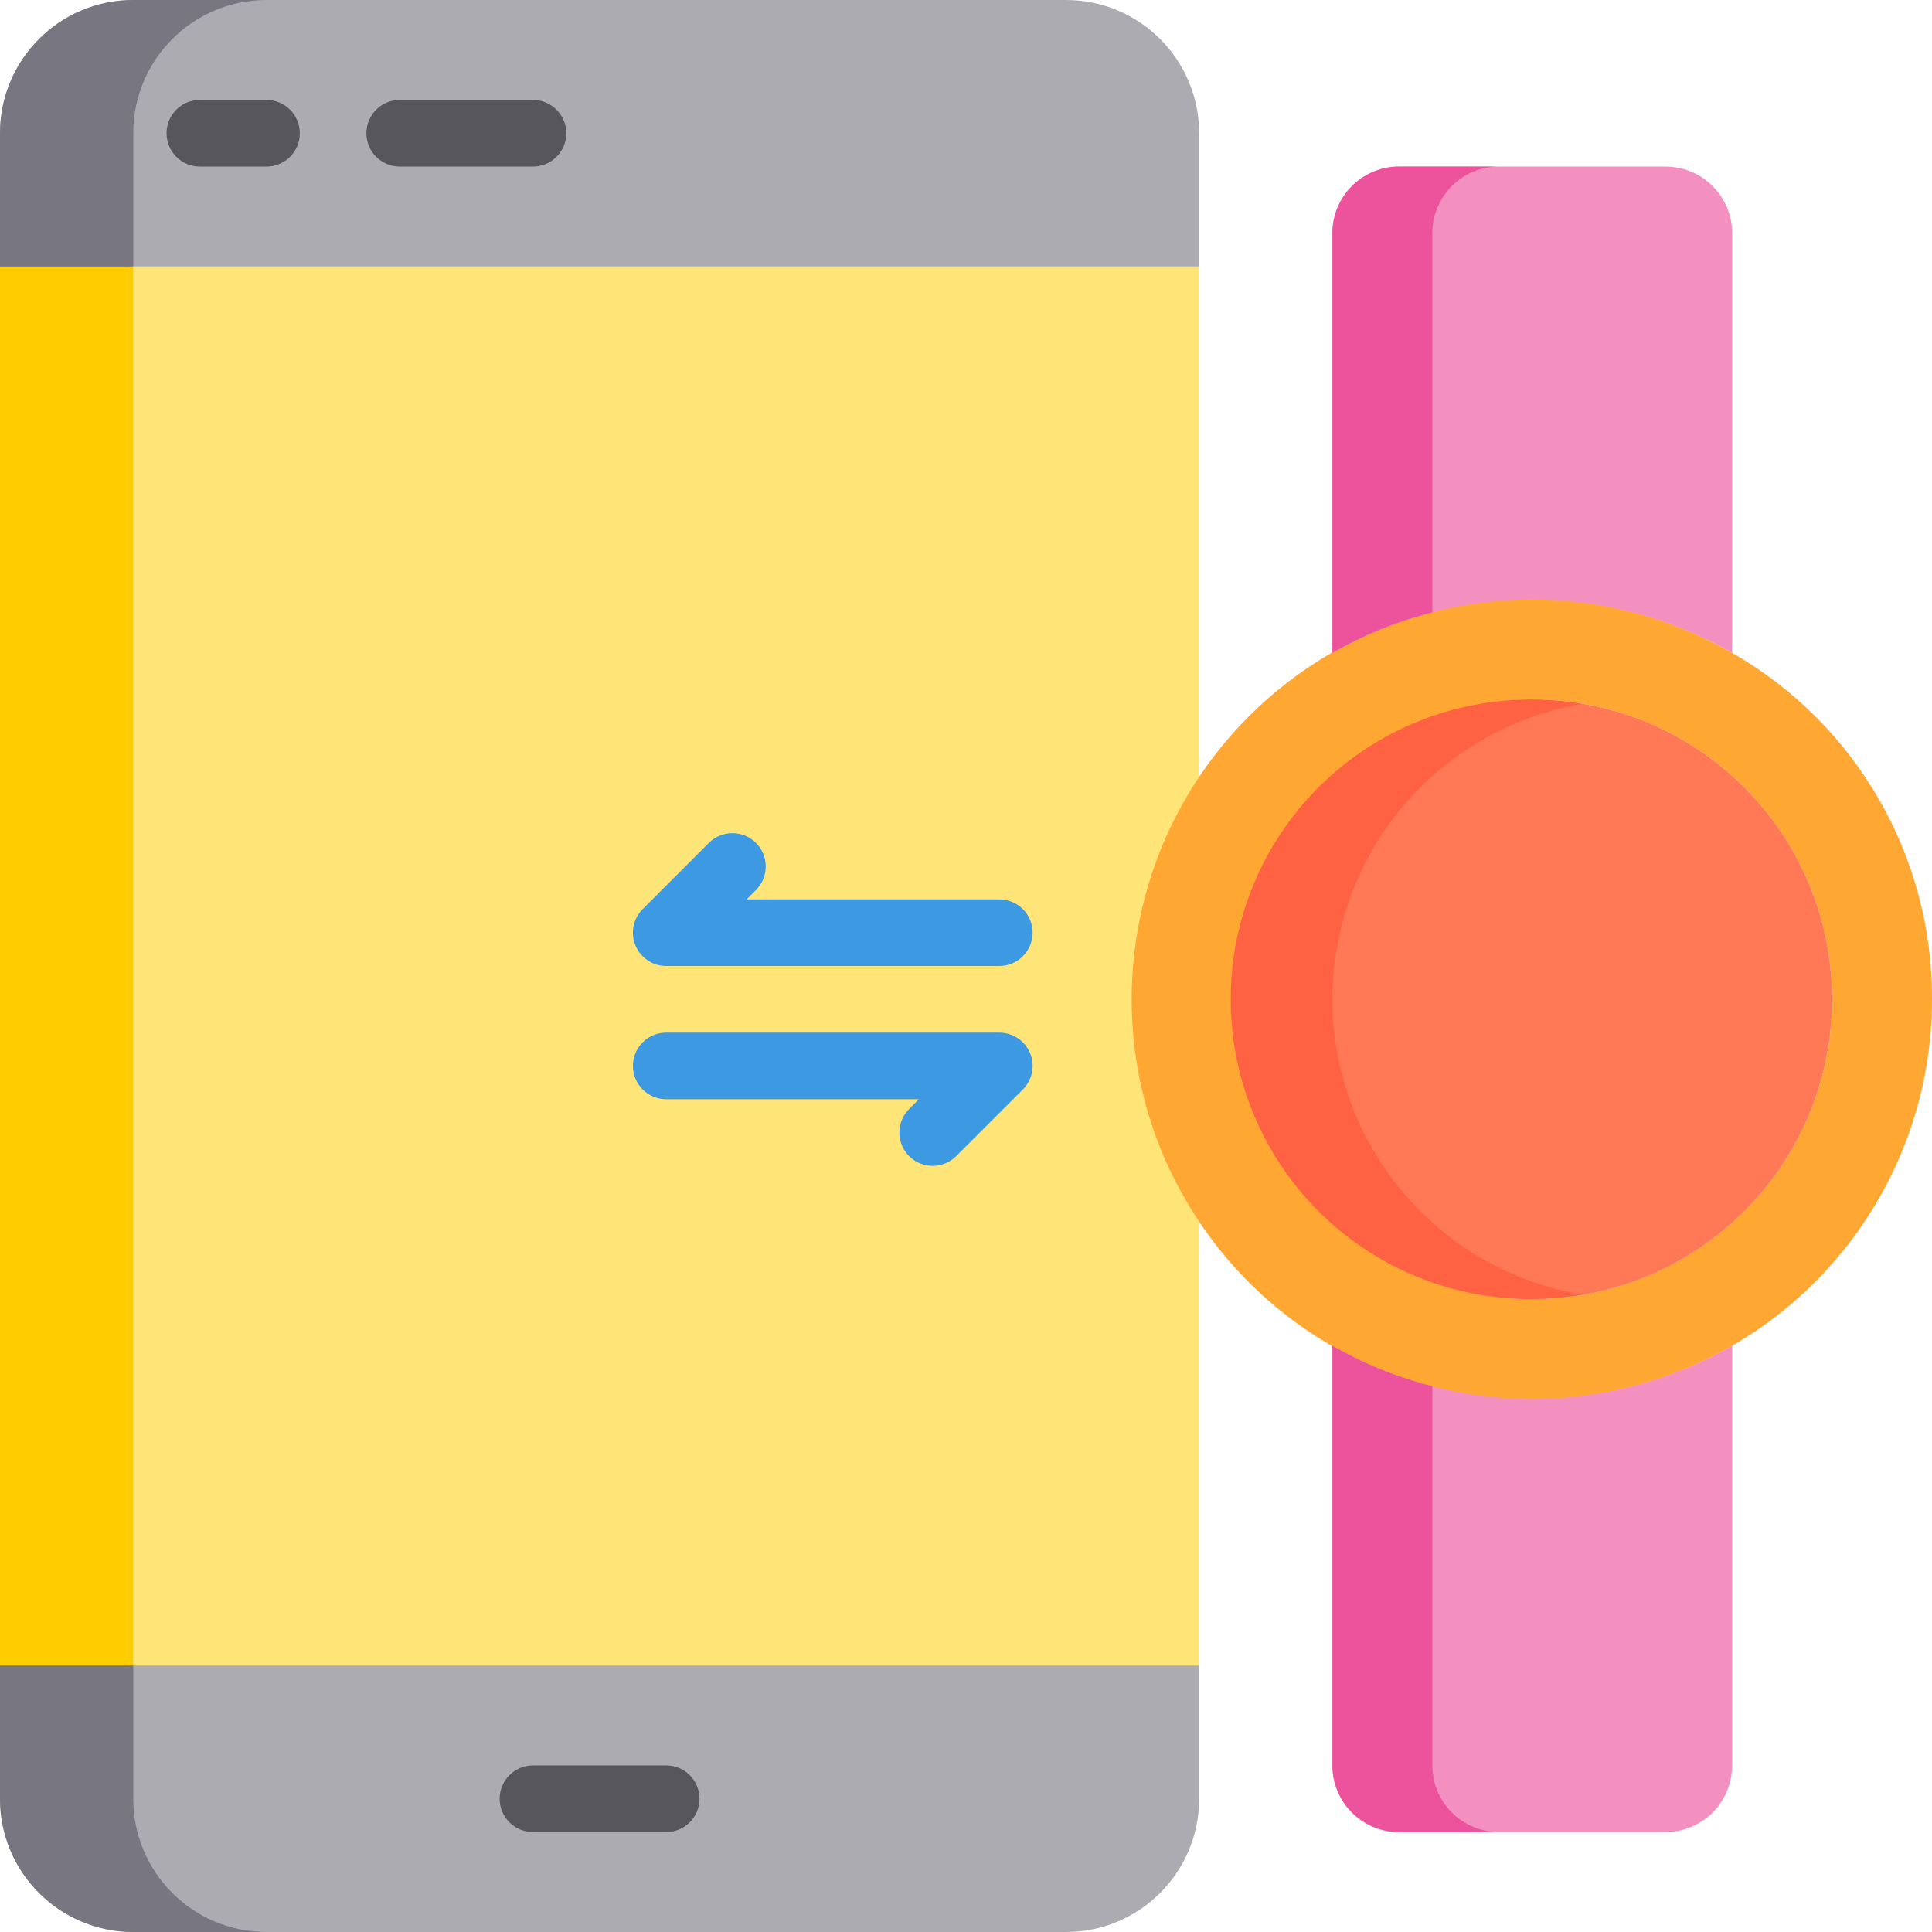<svg xmlns="http://www.w3.org/2000/svg" height="464pt" viewBox="0 0 464.001 464" width="464pt"><path d="m0 64h288v336h-288zm0 0" fill="#ffe477"></path><path d="m0 400v32c0 17.672 14.328 32 32 32h224c17.672 0 32-14.328 32-32v-32zm0 0" fill="#acabb1"></path><path d="m256 0h-224c-17.672 0-32 14.328-32 32v32h288v-32c0-17.672-14.328-32-32-32zm0 0" fill="#acabb1"></path><path d="m0 64h32v336h-32zm0 0" fill="#ffcd00"></path><path d="m32 432v-32h-32v32c0 17.672 14.328 32 32 32h32c-17.672 0-32-14.328-32-32zm0 0" fill="#787680"></path><path d="m64 0h-32c-17.672 0-32 14.328-32 32v32h32v-32c0-17.672 14.328-32 32-32zm0 0" fill="#787680"></path><path d="m416 156.801c-37.66-21.773-85.254-15.535-116.027 15.211-30.777 30.746-37.059 78.332-15.32 116.012 21.738 37.684 66.078 56.062 108.102 44.809 42.023-11.25 71.246-49.328 71.246-92.832.148-34.352-18.188-66.133-48-83.199zm-48 155.199c-39.766 0-72-32.234-72-72s32.234-72 72-72 72 32.234 72 72-32.234 72-72 72zm0 0" fill="#ffa733"></path><path d="m440 240c0 39.766-32.234 72-72 72s-72-32.234-72-72 32.234-72 72-72 72 32.234 72 72zm0 0" fill="#ff7956"></path><path d="m320 240c.02-35.113 25.375-65.082 60-70.918-28.289-4.957-56.82 7.375-72.594 31.375-15.773 24.004-15.773 55.082 0 79.086 15.773 24 44.305 36.332 72.594 31.379-34.625-5.836-59.98-35.809-60-70.922zm0 0" fill="#ff6243"></path><path d="m320 323.199v100.801c0 8.836 7.164 16 16 16h64c8.836 0 16-7.164 16-16v-100.801c-29.723 17.066-66.277 17.066-96 0zm0 0" fill="#f490c0"></path><path d="m416 156.801v-100.801c0-8.836-7.164-16-16-16h-64c-8.836 0-16 7.164-16 16v100.801c29.723-17.066 66.277-17.066 96 0zm0 0" fill="#f490c0"></path><path d="m344 424v-91.078c-8.406-2.125-16.484-5.395-24-9.723v100.801c0 8.836 7.164 16 16 16h24c-8.836 0-16-7.164-16-16zm0 0" fill="#ed539d"></path><path d="m344 56c0-8.836 7.164-16 16-16h-24c-8.836 0-16 7.164-16 16v100.801c7.516-4.324 15.594-7.598 24-9.719zm0 0" fill="#ed539d"></path><g fill="#57565c"><path d="m64 40h-16c-4.418 0-8-3.582-8-8s3.582-8 8-8h16c4.418 0 8 3.582 8 8s-3.582 8-8 8zm0 0"></path><path d="m128 40h-32c-4.418 0-8-3.582-8-8s3.582-8 8-8h32c4.418 0 8 3.582 8 8s-3.582 8-8 8zm0 0"></path><path d="m160 440h-32c-4.418 0-8-3.582-8-8s3.582-8 8-8h32c4.418 0 8 3.582 8 8s-3.582 8-8 8zm0 0"></path></g><path d="m240 232h-80c-3.234 0-6.152-1.949-7.391-4.938s-.551-6.43 1.734-8.719l16-16c3.141-3.031 8.129-2.988 11.215.098 3.086 3.086 3.129 8.074.098 11.215l-2.344 2.344h60.688c4.418 0 8 3.582 8 8s-3.582 8-8 8zm0 0" fill="#3d9ae2"></path><path d="m224 280c-3.234 0-6.152-1.949-7.391-4.938s-.551-6.43 1.734-8.719l2.344-2.344h-60.688c-4.418 0-8-3.582-8-8s3.582-8 8-8h80c3.234 0 6.152 1.949 7.391 4.938 1.238 2.992.551 6.43-1.734 8.719l-16 16c-1.5 1.5-3.535 2.344-5.656 2.344zm0 0" fill="#3d9ae2"></path></svg>